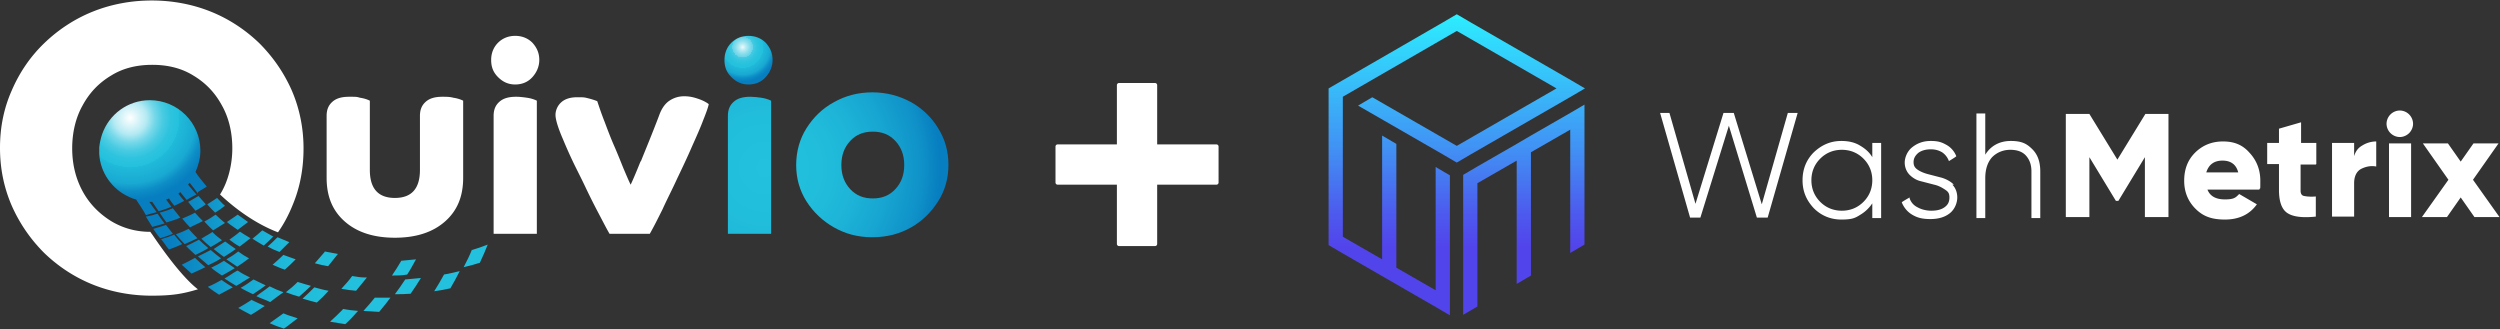 <?xml version="1.0" encoding="UTF-8"?> <svg xmlns="http://www.w3.org/2000/svg" xmlns:xlink="http://www.w3.org/1999/xlink" id="Layer_1" version="1.1" viewBox="0 0 509 67"><rect x="0" y="0" width="509" height="67" fill="#333333" stroke="none"/><defs><radialGradient id="radial-gradient" cx="26.5" cy="24" r="16.7" fx="26.5" fy="24" gradientUnits="userSpaceOnUse"><stop offset="0" stop-color="#fff"></stop><stop offset=".2" stop-color="#b5eaf3"></stop><stop offset=".3" stop-color="#76d8e9"></stop><stop offset=".4" stop-color="#49cbe2"></stop><stop offset=".5" stop-color="#2dc3de"></stop><stop offset=".6" stop-color="#23c1dd"></stop><stop offset=".6" stop-color="#20bada"></stop><stop offset=".8" stop-color="#19a9d2"></stop><stop offset=".9" stop-color="#0d8dc6"></stop><stop offset="1" stop-color="#077ec0"></stop></radialGradient><radialGradient id="radial-gradient1" cx="155.8" cy="34.2" r="35.6" fx="155.8" fy="34.2" gradientUnits="userSpaceOnUse"><stop offset="0" stop-color="#23c1dd"></stop><stop offset=".3" stop-color="#21bedb"></stop><stop offset=".5" stop-color="#1eb5d8"></stop><stop offset=".7" stop-color="#17a6d1"></stop><stop offset=".9" stop-color="#0f91c8"></stop><stop offset="1" stop-color="#077ec0"></stop></radialGradient><radialGradient id="radial-gradient2" cx="151.2" cy="9.6" r="7" fx="151.2" fy="9.6" gradientUnits="userSpaceOnUse"><stop offset="0" stop-color="#fff"></stop><stop offset="0" stop-color="#ebf9fb"></stop><stop offset=".1" stop-color="#b6eaf3"></stop><stop offset=".2" stop-color="#89ddec"></stop><stop offset=".3" stop-color="#64d3e7"></stop><stop offset=".3" stop-color="#47cbe2"></stop><stop offset=".4" stop-color="#33c5df"></stop><stop offset=".5" stop-color="#27c2dd"></stop><stop offset=".6" stop-color="#23c1dd"></stop><stop offset=".6" stop-color="#20bada"></stop><stop offset=".8" stop-color="#19a9d2"></stop><stop offset=".9" stop-color="#0d8dc6"></stop><stop offset="1" stop-color="#077ec0"></stop></radialGradient><linearGradient id="linear-gradient" x1="296.6" x2="296.6" y1="3.8" y2="70" gradientUnits="userSpaceOnUse"><stop offset="0" stop-color="#2cf0ff"></stop><stop offset="0" stop-color="#2deafe"></stop><stop offset=".4" stop-color="#4191f4"></stop><stop offset=".6" stop-color="#4d5aee"></stop><stop offset=".7" stop-color="#5244eb"></stop></linearGradient><linearGradient xlink:href="#linear-gradient" id="linear-gradient1" x1="310.3" x2="310.3" y1="3.8" y2="70"></linearGradient><linearGradient id="linear-gradient2" x1="27.5" x2="97.1" y1="53.4" y2="53.4" gradientUnits="userSpaceOnUse"><stop offset=".1" stop-color="#077ec0"></stop><stop offset=".2" stop-color="#0f91c8"></stop><stop offset=".3" stop-color="#17a6d1"></stop><stop offset=".4" stop-color="#1eb5d8"></stop><stop offset=".5" stop-color="#21bedb"></stop><stop offset=".7" stop-color="#23c1dd"></stop></linearGradient><style>.st1{fill:#fff}</style></defs><g id="mask0_230_123"><path d="M296.6 29.7 316.9 18 296.6 6.3l-23.2 13.4v28.5l8 4.6V27.6l2.9 1.7v25.2l8 4.6V34l2.9 1.7v28.5l-2.9-1.7-18.9-10.9-2.9-1.7V18l23.2-13.4 2.9-1.7 2.9 1.7 20.3 11.7 2.9 1.7-2.9 1.7-20.3 11.7-2.9 1.7-2.9-1.7-17.2-9.9 2.9-1.7 17.2 9.9Z" style="fill:url(#linear-gradient);fill-rule:evenodd"></path><path d="M322.6 21.3v28.5l-2.9 1.7V26.4l-8 4.6v25.1l-2.9 1.7V32.7l-8 4.6v25.1l-2.9 1.7V35.6l2.9-1.7 8-4.6 2.9-1.7 8-4.6 2.9-1.7Z" style="fill-rule:evenodd;fill:url(#linear-gradient1)"></path></g><path d="M364.1 23h1.9l-6.1 21.3h-2.2L352 25.6l-5.8 18.7h-2.1L338 23h1.9l5.3 18.5 5.7-18.5h2.1l5.7 18.6L364 23ZM381.2 29v3c-.6-1-1.4-1.7-2.4-2.3-1.1-.7-2.4-1-3.9-1-2.2 0-4 .8-5.6 2.3-1.5 1.5-2.3 3.4-2.3 5.7s.8 4.1 2.3 5.7c1.5 1.5 3.4 2.3 5.6 2.3s2.8-.3 3.9-1c1-.6 1.8-1.4 2.4-2.3v3h1.8V29.1h-1.8Zm0 7.7c0 1.7-.6 3.2-1.8 4.4-1.2 1.2-2.7 1.8-4.4 1.8s-3.2-.6-4.4-1.8c-1.2-1.2-1.8-2.7-1.8-4.4s.6-3.2 1.8-4.4c1.2-1.2 2.7-1.8 4.4-1.8s3.2.6 4.4 1.8c1.2 1.2 1.8 2.7 1.8 4.4ZM415.4 34.9v9.5h-1.8v-9.5c0-1.4-.4-2.4-1.1-3.2-.7-.8-1.8-1.2-3.2-1.2s-2.7.5-3.7 1.5c-.9 1-1.4 2.4-1.4 4.3v8.1h-1.8V23.1h1.8v8.4c1.1-1.8 2.9-2.8 5.2-2.8s3.3.6 4.4 1.7c1.1 1.1 1.6 2.6 1.6 4.5ZM397.5 37.6c.6.6 1 1.5 1 2.6s-.5 2.4-1.5 3.2c-1 .8-2.3 1.2-4 1.2s-2.7-.3-3.7-.9c-1-.6-1.7-1.5-2.1-2.5 0-.1 1.6-1 1.6-1v.2c.3.8.8 1.4 1.6 1.8.7.4 1.7.7 2.8.7s2-.2 2.7-.7c.7-.5 1-1.1 1-2s-.3-1.2-.9-1.6c-.6-.4-1.3-.8-2.2-1l-2.7-.7c-.9-.2-1.7-.7-2.3-1.3-.6-.6-1-1.5-1-2.5s.5-2.3 1.5-3.1c1-.8 2.2-1.3 3.8-1.3s2.3.3 3.2.8c.9.5 1.6 1.3 2 2.3 0 .1-1.5 1-1.5 1-.3-.8-.8-1.4-1.4-1.8-.7-.4-1.4-.6-2.3-.6s-1.8.2-2.5.7c-.6.5-1 1.1-1 1.9s.3 1.2.9 1.6c.6.4 1.4.7 2.2.9l2.7.7c.9.3 1.7.7 2.4 1.4ZM441.5 23.2v21h-4.8V32l-5.4 8.9h-.5l-5.4-8.9v12.2h-4.8v-21h4.8l5.7 9.3 5.7-9.3h4.8ZM449.4 38.5c.5 1.4 1.7 2.1 3.6 2.1s2.2-.4 2.9-1.1l3.6 2.1c-1.5 2.1-3.7 3.1-6.5 3.1s-4.5-.7-6-2.2c-1.5-1.5-2.3-3.4-2.3-5.7s.7-4.2 2.2-5.7c1.5-1.5 3.4-2.3 5.7-2.3s4 .7 5.4 2.3c1.4 1.5 2.2 3.4 2.2 5.7s0 1.2-.2 1.8h-10.7Zm-.1-3.4h6.4c-.4-1.6-1.5-2.4-3.2-2.4s-2.8.8-3.3 2.4ZM471.5 33.5h-3.1v5.3c0 .6.2 1 .7 1.1.5.1 1.3.2 2.4.1v4.1c-2.9.3-4.8 0-5.9-.8-1.1-.8-1.6-2.4-1.6-4.6v-5.3h-2.4v-4.3h2.4v-2.9l4.5-1.3v4.2h3.1v4.3ZM479.3 31.8c.3-1 .8-1.7 1.7-2.2.8-.5 1.8-.8 2.8-.8v5.1c-1.1-.2-2.1 0-3.1.5-.9.5-1.4 1.5-1.4 2.9v6.8h-4.5v-15h4.5v2.7ZM490.5 27.1c-.5.5-1.2.8-1.9.8a2.732 2.732 0 0 1-2.7-2.7 2.732 2.732 0 0 1 2.7-2.7 2.732 2.732 0 0 1 2.7 2.7c0 .7-.3 1.4-.8 1.9Zm-4.1 17.1v-15h4.5v15h-4.5ZM508.9 44.2h-5.1l-2.8-4-2.8 4h-5.1l5.4-7.6-5.2-7.4h5.1l2.6 3.7 2.6-3.7h5.1l-5.2 7.4 5.4 7.6ZM94.3 36.2c0 3.8-1.2 6.7-3.7 8.9s-5.9 3.3-10.2 3.3c-4.3 0-7.7-1.1-10.2-3.3-2.5-2.2-3.7-5.1-3.7-8.9V23.6c0-1.3.4-2.2 1.2-2.9.8-.7 1.9-1 3.4-1s1.5 0 2.2.2c.7.1 1.4.3 2 .6v14.1c0 3.8 1.7 5.7 5.1 5.7 3.4 0 5.1-1.9 5.1-5.7v-11c0-1.3.4-2.2 1.2-2.9.8-.7 1.9-1 3.4-1 .7 0 1.5 0 2.2.2.7.1 1.4.3 2 .6v15.7ZM107.3 19.9c-.7-.1-1.5-.2-2.2-.2-1.5 0-2.6.3-3.4 1-.8.7-1.2 1.6-1.2 2.9v24h8.8V20.5c-.6-.3-1.3-.5-2-.6ZM130.5 32.8c1-2.5 2.3-5.6 3.7-9.3.5-1.4 1.2-2.4 2.1-3 .9-.6 1.9-.9 3-.9s1.9.2 2.8.5c.9.3 1.7.7 2.2 1.1-.1.6-.5 1.7-1.1 3.2-.6 1.6-1.4 3.4-2.3 5.4-.9 2.1-1.9 4.2-3 6.5-1 2.2-2.1 4.3-3 6.3-1 2-1.8 3.6-2.6 5h-8.2c-.7-1.2-1.4-2.6-2.3-4.3-.9-1.7-1.8-3.5-2.7-5.4-.9-1.9-1.8-3.6-2.6-5.3-.8-1.7-1.4-3.1-1.9-4.3-1-2.3-1.5-4-1.5-4.9s.4-1.9 1.2-2.6c.8-.7 1.9-1 3.2-1s1.4 0 2.2.2c.8.2 1.4.4 1.9.6.4 1.2.9 2.7 1.5 4.2.6 1.6 1.2 3.2 1.9 4.8.7 1.6 1.3 3.1 1.9 4.6.6 1.4 1.1 2.6 1.5 3.4.3-.6 1-2.2 2-4.7ZM109.8 12.2c0 1.3-.5 2.5-1.4 3.5s-2.1 1.5-3.5 1.5-2.5-.5-3.5-1.5-1.4-2.1-1.4-3.5.5-2.6 1.4-3.5c.9-.9 2.1-1.4 3.5-1.4s2.6.5 3.5 1.4c.9 1 1.4 2.1 1.4 3.5ZM59.4 18.4c-1.6-3.6-3.8-6.8-6.6-9.6C50 6.1 46.7 3.9 43 2.4 39.3.9 35.2.1 30.9.1s-8.4.8-12.1 2.3c-3.7 1.5-7 3.7-9.8 6.4-2.8 2.7-5 5.9-6.6 9.6C.8 22 0 25.9 0 30.1s.8 8.1 2.4 11.8C4 45.5 6.2 48.7 9 51.5c2.8 2.7 6.1 4.9 9.8 6.4 3.7 1.5 7.8 2.3 12.1 2.3s6.4-.4 9.4-1.3c-1.2-.9-4.1-3.5-9.2-11l-.5-.7c-3 0-5.7-.8-8-2.2-2.4-1.5-4.4-3.5-5.8-6.1-1.4-2.6-2.1-5.5-2.1-8.7s.7-6.2 2.1-8.7c1.4-2.6 3.3-4.6 5.8-6.1 2.4-1.5 5.2-2.2 8.4-2.2s6 .7 8.4 2.2c2.5 1.5 4.4 3.5 5.8 6.1 1.4 2.5 2.1 5.5 2.1 8.7s-.8 6.7-2.5 9.4c1.3 1.2 5.8 5.4 11.8 7.7 1.2-1.7 2.2-3.6 3-5.6 1.5-3.6 2.2-7.4 2.2-11.5s-.8-8.1-2.4-11.8Z" class="st1"></path><path d="M40.3 39.1c.8-.5 1.1-.7 1.8-1.1-.8-1-1.7-2-2.3-3 .6-1.3 1-2.8 1-4.3 0-5.7-4.6-10.3-10.3-10.3-4.5 0-8.3 2.9-9.7 6.9-.3.9-.5 1.8-.6 2.7V31.3c.2 3.9 2.7 7.3 6.1 8.8.4.2.9.4 1.4.5.8 1.2 1.7 2.6 2 3.2.7-.2.9-.3 2.2-.6-.4-.5-1-1.4-1.5-2.1h.6c.4.6.9 1.3 1.3 1.9 1.1-.3 1.6-.5 2.6-.9-.3-.4-.8-1.1-1.1-1.5.2 0 .4-.1.6-.2.4.6.6.9 1.1 1.5.8-.4 1.3-.6 2-1-.5-.6-.8-.9-1.2-1.5.1 0 .3-.2.4-.3.4.5.9 1.1 1.3 1.6 1-.6 1-.6 2-1.1-.4-.4-1.1-1.3-1.7-2 .1-.1.2-.3.3-.4.5.6 1.1 1.4 1.7 2.2Z" style="fill:url(#radial-gradient)"></path><path d="M81.7 53.1c-.7 1.2-1.1 1.8-1.9 3 1.2 0 1.9 0 3.1-.2.8-1.2 1.1-1.9 1.8-3.1-1.2.1-1.8.2-3.1.3Zm14.4-2.3c-.6 1.5-1 2.2-1.7 3.6 1.3-.3 2-.5 3.3-.9.7-1.5 1-2.2 1.6-3.7-1.3.5-1.9.7-3.2 1.1Zm-5.7 5.1c-.8 1.4-1.1 2-2 3.4 1.3-.2 2-.3 3.3-.6.8-1.4 1.2-2.1 1.9-3.5-1.3.3-2 .5-3.3.7Zm-18.7.3c-.8 1.1-1.3 1.6-2.2 2.6 1.2.2 1.8.3 3 .4.9-1.1 1.3-1.6 2.2-2.7-1.2 0-1.8-.1-3-.3Zm10.8.7c-.8 1.2-1.2 1.8-2.1 3 1.3 0 1.9 0 3.2-.1.9-1.3 1.3-1.9 2.1-3.2-1.3.1-1.9.2-3.2.3Zm-6.1 3.6c-.9 1.1-1.4 1.7-2.4 2.8 1.3.1 1.9.1 3.2.2 1-1.2 1.4-1.7 2.3-2.9h-3.2ZM69.8 63c-1 1-1.5 1.5-2.6 2.5 1.2.2 1.9.3 3.1.5 1.1-1 1.6-1.6 2.6-2.7-1.3-.1-1.9-.2-3.1-.4Zm-12.1.8c-1.1.8-1.7 1.2-2.8 2 1.1.5 1.7.7 2.9 1.1 1.2-.8 1.7-1.3 2.8-2.1-1.2-.4-1.7-.5-2.9-1Zm-1.2-15.5c-.8.8-1.2 1.2-2 1.9.9.5 1.4.7 2.4 1.1l2-2c-1-.4-1.4-.6-2.4-1Zm9.6 3c-.8.9-1.2 1.4-2 2.3 1.1.3 1.6.4 2.7.6l2-2.5c-1.1-.2-1.6-.3-2.7-.5Zm-17.3-4.1c-.8.7-1.3 1-2.1 1.6.8.6 1.2.9 2.1 1.4.9-.7 1.3-1 2.2-1.7-.9-.5-1.3-.8-2.1-1.3Zm8.9 4.7c-.8.8-1.3 1.2-2.2 2 1 .4 1.5.7 2.5 1 .9-.8 1.3-1.2 2.2-2.1-1-.4-1.5-.5-2.5-.9Zm-22.3-4.1c-1 .4-1.5.6-2.6.9.7.8.9 1.3 1.6 2.1 1.1-.4 1.6-.6 2.7-1.1-.7-.8-1.1-1.2-1.7-2Zm-1.6-2c-1 .3-1.5.5-2.6.8.6.8.7 1.1 1.4 1.9 1.1-.3 1.6-.5 2.6-.9-.6-.8-.8-1-1.4-1.8Zm4.6.8c-1 .5-1.5.7-2.6 1.1.7.8 1 1.2 1.8 2 1.1-.5 1.6-.7 2.6-1.2-.7-.7-1.1-1.1-1.8-1.9Zm5.8-6.3c-.8.5-1.2.8-2 1.3.6.7.9 1 1.6 1.7.8-.5 1.2-.8 2-1.4-.7-.6-1-1-1.6-1.6Zm-12.1 3.2c-.9.3-1.4.4-2.4.6.5.8.8 1.3 1.3 2.1 1-.3 1.6-.4 2.5-.7-.7-.9-.8-1.1-1.5-2.1Zm3.1-1.1c-1 .4-1.6.6-2.7.9.6.9.8 1.2 1.4 2 1.1-.4 1.8-.5 2.8-1-.6-.8-.9-1.1-1.6-2Zm5.2-2.5c-.8.5-1.2.7-2.1 1.2.6.7.9 1.1 1.5 1.8.9-.5 1.3-.7 2.1-1.3-.6-.7-.9-1-1.5-1.7Zm-.7 3.4c-.9.5-1.7.8-2.6 1.2.6.7.9 1.1 1.6 1.8.9-.5 1.7-.8 2.6-1.3-.7-.7-1-1-1.6-1.7Zm3.2 7.6c-.9.5-1.6.8-2.6 1.3.8.7 1.3 1.1 2.1 1.8 1-.5 1.7-.8 2.6-1.4-.8-.6-1.3-1-2.1-1.7Zm-2.4-2.1c-1 .5-1.5.8-2.6 1.3.7.7 1.1 1.1 1.9 1.8 1-.5 1.7-.8 2.6-1.4-.8-.7-1.2-1-1.9-1.7Zm2.8-1.6c-.9.6-1.4.8-2.3 1.4.7.7 1.1 1 1.9 1.7 1-.6 1.4-.8 2.3-1.4-.8-.6-1.2-.9-1.9-1.6Zm5.2 4c-.9.7-1.4 1-2.4 1.6.9.6 1.3.9 2.2 1.5 1-.7 1.5-1 2.4-1.7-.9-.5-1.4-.8-2.2-1.4Zm-8.8 1.3c-1.1.6-1.5.8-2.7 1.4.8.7 1.2 1.1 2 1.8 1.1-.5 1.8-.8 2.8-1.3-.8-.7-1.2-1-2.1-1.9Zm6.1-3.3c-.9.6-1.4.9-2.3 1.5.8.6 1.2 1 2.1 1.6 1-.6 1.4-.9 2.4-1.6-.9-.6-1.3-.9-2.1-1.5Zm14.8 8.2c-.9.9-1.4 1.3-2.4 2.1 1.1.4 1.6.6 2.7.9 1-.9 1.5-1.3 2.4-2.2-1.1-.3-1.7-.5-2.7-.8Zm3.4 1.1c-.9.9-1.4 1.4-2.4 2.3 1.1.3 1.7.5 2.9.8 1-.9 1.5-1.4 2.4-2.4-1.2-.2-1.7-.4-2.9-.7Zm-18.4-5.4c-1 .6-1.5.9-2.6 1.4.8.7 1.3 1 2.2 1.6 1.1-.6 1.6-.9 2.6-1.5-.9-.6-1.3-.9-2.2-1.5Zm9.3 5.2c-1 .8-1.7 1.2-2.7 2 1 .5 1.8.7 2.8 1.2 1-.8 1.6-1.2 2.7-2-1.1-.4-1.8-.7-2.8-1.2Zm-3.3-1.4c-1 .7-1.5 1.1-2.6 1.7 1 .6 1.5.8 2.5 1.3 1.1-.7 1.6-1.1 2.6-1.8-1-.5-1.5-.7-2.5-1.2Zm-.3 4.1c-1.1.7-1.7 1.1-2.8 1.7 1 .6 1.5.8 2.6 1.4 1.2-.7 1.7-1.1 2.8-1.8-1.1-.5-1.6-.7-2.6-1.2Zm-3-5.9c-1.1.6-1.5 1-2.6 1.6.9.6 1.4.9 2.4 1.5 1.1-.6 1.7-1.1 2.8-1.7-1-.5-1.6-.8-2.5-1.4ZM45.1 57c-1.1.6-1.6.9-2.8 1.4.9.7 1.4 1 2.3 1.6 1.1-.6 1.7-.9 2.8-1.5-1-.6-1.4-.9-2.3-1.5Zm.7-11.6c-.9.6-1.5.9-2.4 1.5-.8-.7-1.1-1.1-1.8-1.8 1-.5 1.4-.8 2.3-1.4.7.7 1.1 1 1.9 1.7Zm4.7-.2c-.9.7-1.2.9-2.1 1.6-.8-.6-1.4-.9-2.2-1.6.9-.6 1.3-.9 2.2-1.5.8.6 1.3.9 2.1 1.5Zm5.2 2.9c-.9.9-1.1 1.1-2 1.9-.9-.5-1.5-.9-2.3-1.4 1-.8 1.2-1 2-1.7.9.5 1.4.8 2.3 1.3Z" style="fill:url(#linear-gradient2)"></path><path d="M193.1 33.6c0 2.7-.7 5.2-2.1 7.4-1.4 2.2-3.2 4-5.5 5.3-2.3 1.3-4.9 2-7.9 2s-5.5-.7-7.8-2-4.2-3.1-5.6-5.3c-1.4-2.2-2.1-4.7-2.1-7.4s.7-5.3 2.1-7.5c1.4-2.2 3.2-4 5.6-5.3 2.3-1.3 4.9-2 7.8-2s5.5.7 7.9 2c2.3 1.3 4.2 3.1 5.5 5.3 1.4 2.2 2.1 4.7 2.1 7.5Zm-9 0c0-2-.6-3.6-1.8-4.9-1.2-1.3-2.7-1.9-4.6-1.9s-3.4.6-4.6 1.9c-1.2 1.3-1.8 2.9-1.8 4.9s.6 3.6 1.8 4.9c1.2 1.3 2.7 1.9 4.6 1.9s3.4-.6 4.6-1.9c1.2-1.3 1.8-2.9 1.8-4.9ZM155 19.9c-.7-.1-1.5-.2-2.2-.2-1.5 0-2.6.3-3.4 1-.8.7-1.2 1.6-1.2 2.9v24h8.8V20.5c-.6-.3-1.3-.5-2-.6Z" style="fill:url(#radial-gradient1)"></path><path d="M157.3 12.2c0 1.3-.5 2.5-1.4 3.5s-2.1 1.5-3.5 1.5-2.5-.5-3.5-1.5-1.4-2.1-1.4-3.5.5-2.6 1.4-3.5c.9-.9 2.1-1.4 3.5-1.4s2.6.5 3.5 1.4c.9 1 1.4 2.1 1.4 3.5Z" style="fill:url(#radial-gradient2)"></path><path d="M247.7 29.4h-12.1V17.3c0-.2-.2-.4-.4-.4h-7.4c-.2 0-.4.2-.4.4v12.1h-12.1c-.2 0-.4.2-.4.4v7.4c0 .2.2.4.4.4h12.1v12.1c0 .2.2.4.4.4h7.4c.2 0 .4-.2.4-.4V37.6h12.1c.2 0 .4-.2.4-.4v-7.4c0-.2-.2-.4-.4-.4Z" class="st1"></path></svg> 